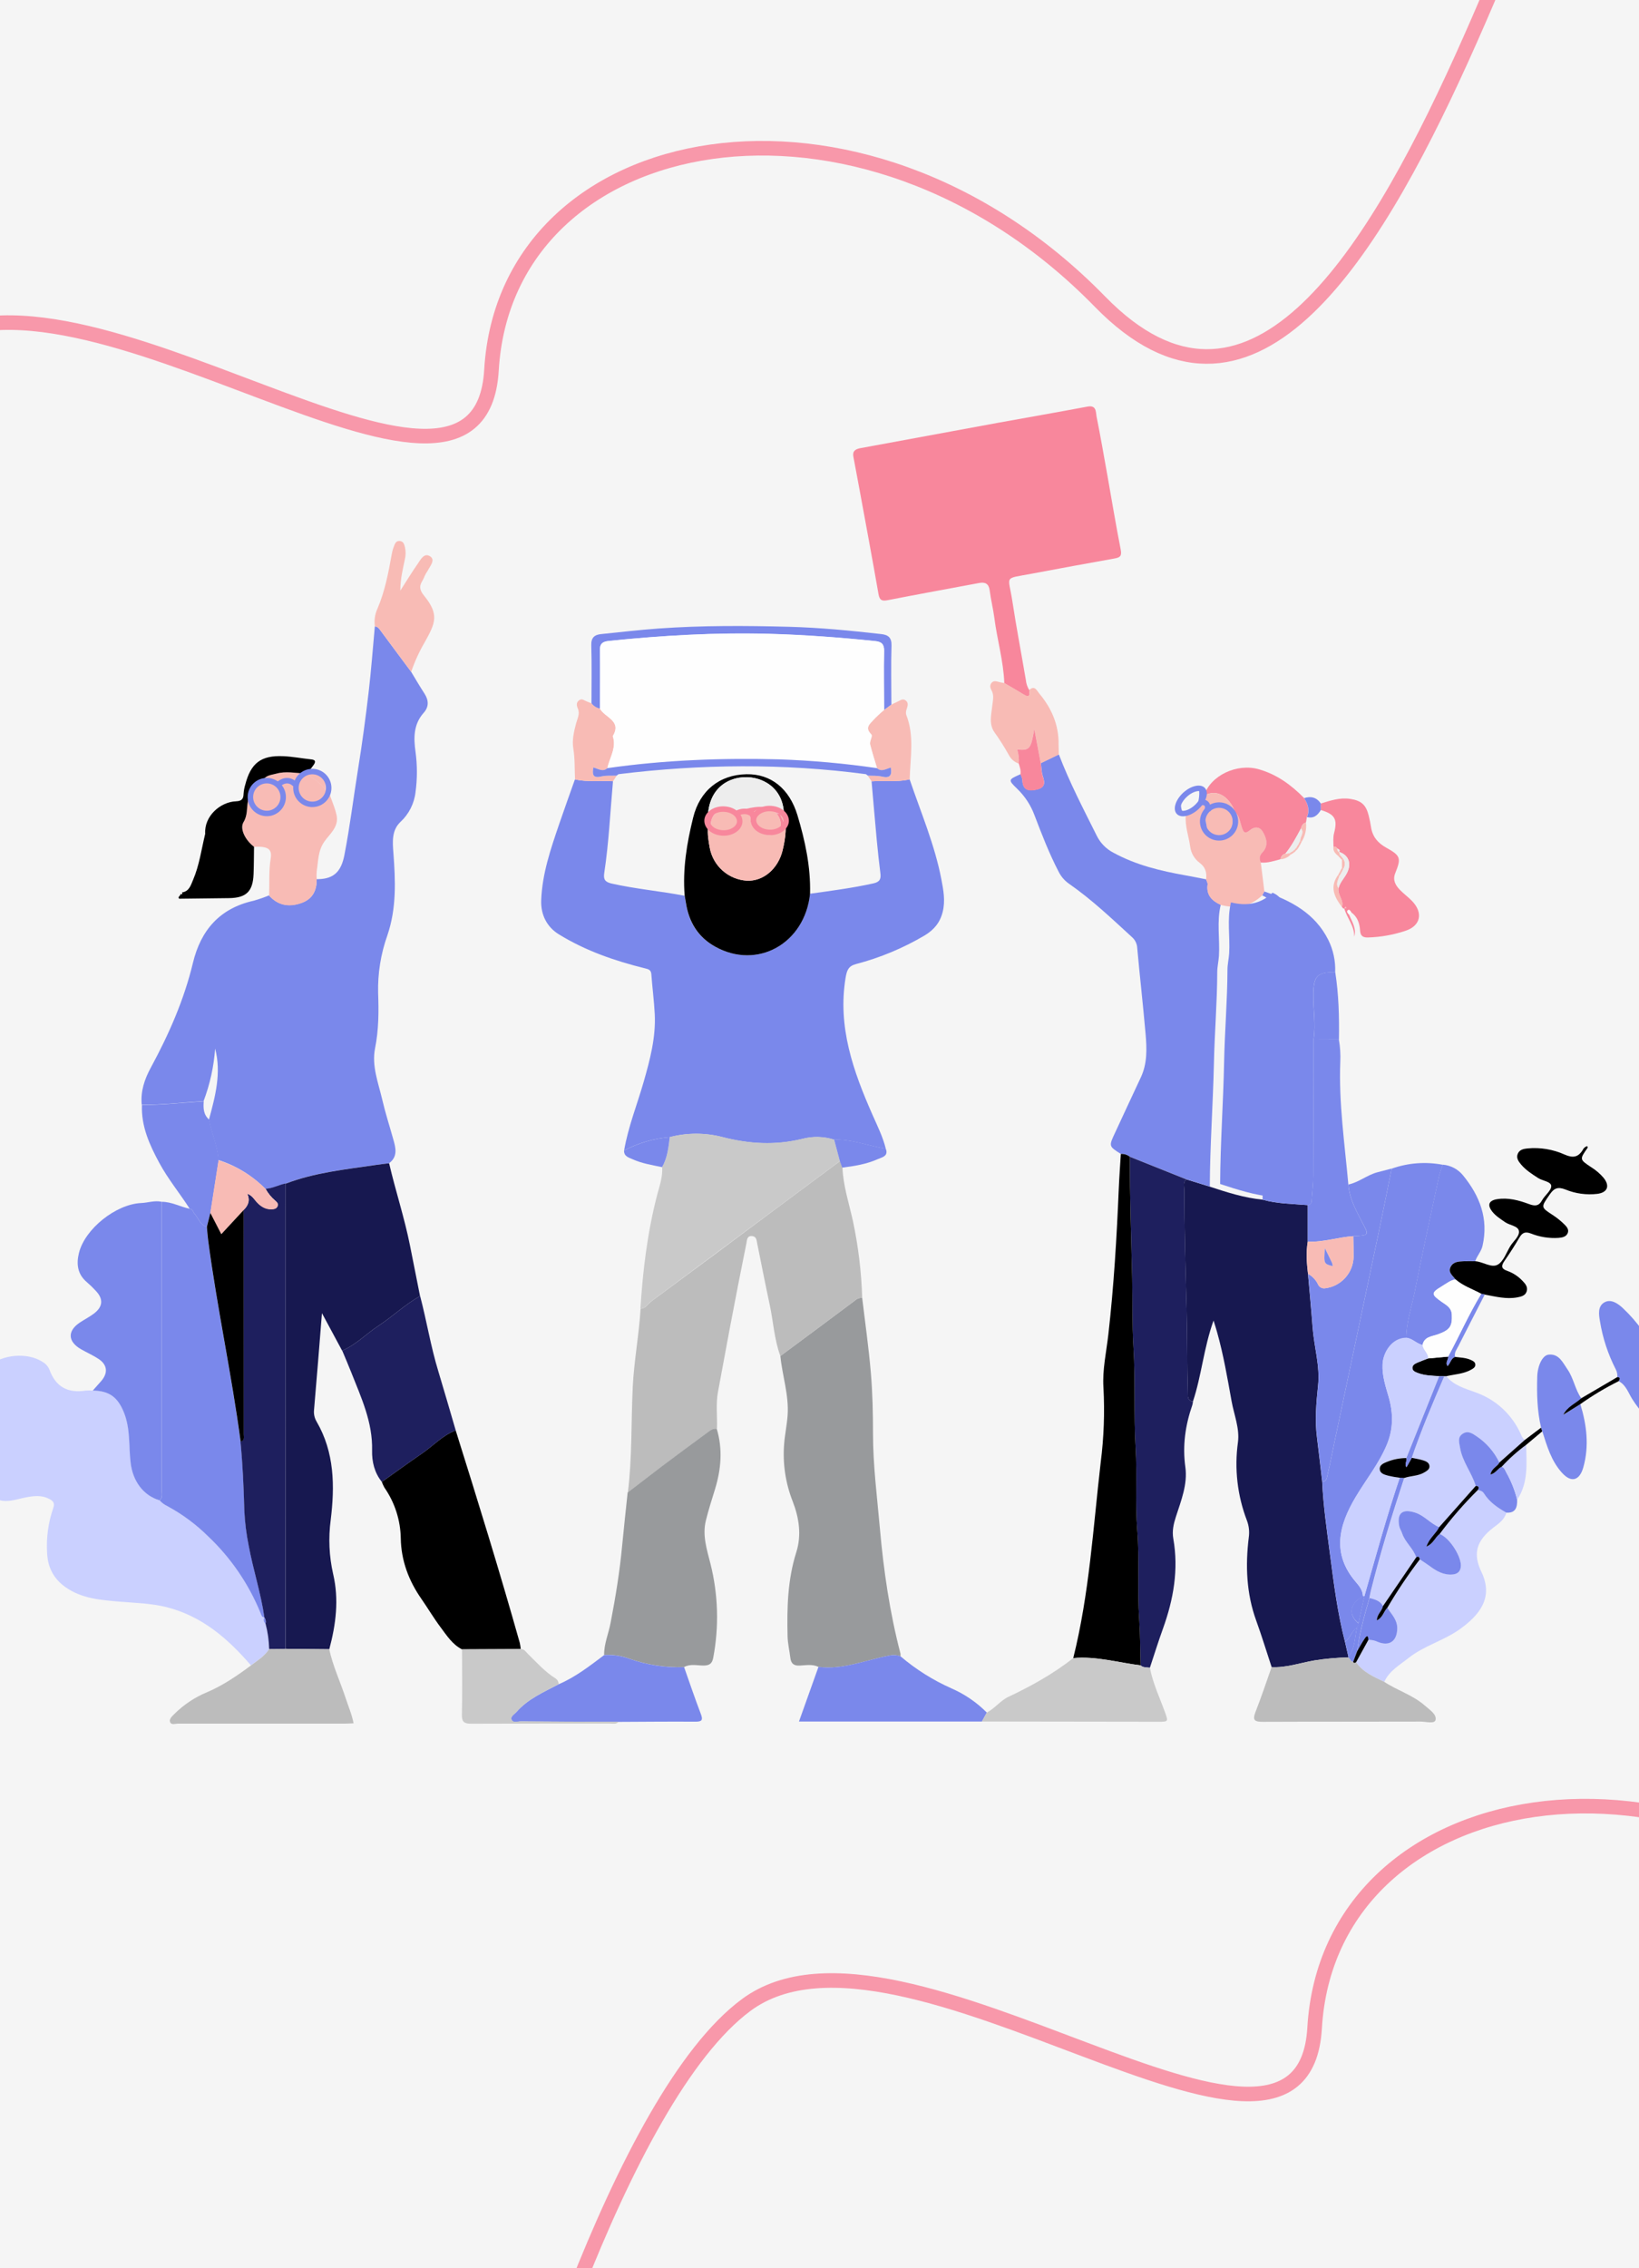 <?xml version="1.0" encoding="UTF-8"?> <svg xmlns="http://www.w3.org/2000/svg" width="900" height="1245" viewBox="0 0 900 1245" fill="none"><rect x="0" y="0" width="900" height="1245" fill="#808080" stroke="none"/> <g clip-path="url(#clip0_129_2)"> <rect width="900" height="1245" fill="#F5F5F5"></rect> <g clip-path="url(#clip1_129_2)"> <path d="M342.71 631.48C344.94 618.48 349.88 606.3 353.48 593.71C356.96 581.55 360.19 569.33 359.53 556.54C359.15 549.25 358.19 542 357.66 534.72C357.47 532.24 355.939 531.95 354.049 531.48C337.529 527.39 321.59 521.88 306.96 512.9C300.37 508.9 296.9 502.17 297.18 494.23C297.71 479.53 302.429 465.89 307.089 452.23C309.869 444.06 312.83 435.95 315.7 427.81C322.61 429.37 329.64 428.42 336.6 428.81C335.1 445.62 334.329 462.5 331.799 479.21C331.279 482.65 332.199 484.12 335.799 484.96C349.059 487.96 362.61 489.11 375.93 491.68C376.16 492.97 376.41 494.26 376.6 495.56C378.17 506.07 383.2 514.36 392.6 519.56C415.8 532.5 441.87 517.97 444.76 490.56C456.42 488.95 468.079 487.43 479.589 484.88C483.099 484.1 483.83 482.49 483.44 479.37C482.68 473.29 482.01 467.18 481.44 461.08C480.44 450.34 479.539 439.6 478.589 428.86C485.589 428.28 492.59 429.44 499.49 427.76C505.67 445.97 513.31 463.76 516.94 482.76C518.05 488.58 519.16 494.45 517.65 500.51C516.189 506.4 512.87 510.39 507.65 513.51C495.902 520.437 483.252 525.704 470.06 529.16C465.88 530.26 465.059 532.56 464.359 536.48C459.829 563.59 468.53 587.96 479.16 612.05C481.83 618.1 484.829 624.05 486.4 630.55C485.28 630.34 484.159 630.15 483.049 629.92C474.749 628.17 466.649 625.3 458.049 625.58C452.338 623.769 446.229 623.626 440.44 625.17C425.71 628.79 411.29 627.94 396.78 624.17C387.287 621.705 377.322 621.705 367.83 624.17C359.047 624.876 350.5 627.363 342.71 631.48Z" fill="#7A88EB"></path> <path d="M173.89 482.56H174.89C183.54 482.34 187.4 478.14 189.11 469.35C192.18 453.56 194.11 437.63 196.67 421.78C198.92 407.89 200.77 393.93 202.42 379.95C203.83 367.95 204.71 355.87 205.83 343.82C207.34 343.9 208.09 344.96 208.91 346.06C214.5 353.65 220.15 361.19 225.77 368.76C228.19 372.76 230.52 376.76 233.05 380.65C235.43 384.32 235.62 387.92 232.69 391.2C226.99 397.59 227.08 405.03 228.19 412.81C229.165 420.064 229.165 427.416 228.19 434.67C227.496 440.998 224.538 446.862 219.86 451.18C215.06 455.77 215.55 461.99 216.01 468.04C217.16 483.3 217.81 498.47 212.72 513.37C209.087 523.557 207.365 534.328 207.64 545.14C208.01 555.26 207.97 565.32 205.95 575.4C204.01 585.13 207.77 594.4 209.95 603.78C211.64 611.06 213.95 618.15 215.95 625.33C217.23 629.81 218.64 634.85 213.64 638.47C211.01 638.81 208.38 639.12 205.76 639.47C189.22 641.9 172.54 643.63 156.76 649.68C153.04 650.4 149.66 652.41 145.76 652.58C138.561 645.29 129.706 639.848 119.95 636.72C119.39 629.05 116.13 622.01 114.74 614.53C118.21 601.76 121.65 588.98 118.13 575.53C117.432 585.414 115.293 595.144 111.78 604.41C100.47 605.16 89.2 606.47 77.84 606.41C77.09 599.01 79.4 592.27 82.84 585.97C92.74 567.69 101.07 548.81 105.94 528.52C110.27 510.52 120.71 498.52 139.28 494.4C142.147 493.594 144.962 492.616 147.71 491.47C152.6 497.01 158.66 497.98 165.33 495.65C171.56 493.61 174 488.85 173.89 482.56Z" fill="#7A88EB"></path> <path d="M698.28 915.07C695.47 906.57 692.869 897.99 689.819 889.58C684.399 874.67 683.82 859.37 685.72 843.86C686.17 840.751 685.826 837.58 684.72 834.64C679.455 820.94 677.755 806.127 679.78 791.59C680.78 784.08 677.64 776.59 676.28 769.08C673.98 756.34 671.82 743.57 668.28 731.08C667.8 729.37 667.279 727.67 666.379 724.82C660.939 740.02 659.789 755.11 655.059 769.26C651.949 768.85 652.32 766.49 652.26 764.33C651.79 749.09 651.999 733.84 651.579 718.59C650.979 696.72 650.359 674.83 650.299 652.93C650.299 651.04 649.539 648.93 651.409 647.33L664.269 651.33C673.739 654.45 683.22 657.5 693.22 658.47C701.35 660.78 709.759 660.78 718.089 661.47C718.089 668.136 718.089 674.827 718.089 681.54C717.089 687.44 717.539 693.32 718.229 699.2C719.079 708.95 720.029 718.69 720.749 728.45C721.549 739.2 724.939 749.91 723.749 760.57C722.749 770.18 721.929 779.57 723.179 789.17C724.179 797.17 725.089 805.23 726.039 813.26C726.619 826.5 728.56 839.61 730.26 852.73C732.38 868.96 734.41 885.22 738.53 901.12L740.419 909.4V909.73C734.155 909.853 727.907 910.411 721.72 911.4C713.94 912.73 706.35 915.48 698.28 915.07Z" fill="#171850"></path> <path d="M551.48 374.96C551.02 362.85 547.56 351.19 546.02 339.23C545.36 334.16 544.11 329.17 543.45 324.1C542.97 320.32 540.96 319.38 537.61 320.01C520.89 323.13 504.16 326.18 487.46 329.43C484.34 330.03 483 329.54 482.4 326.11C479.09 307.11 475.53 288.11 472.05 269.11C470.91 262.94 469.74 256.78 468.59 250.61C468.03 247.61 469.73 246.49 472.41 246C497.424 241.407 522.424 236.8 547.41 232.18C563.98 229.18 580.58 226.29 597.13 223.18C602.13 222.24 601.67 226.08 602.13 228.6C604.27 239.28 606.13 250.02 608.05 260.74C610.49 274.4 612.72 288.09 615.4 301.69C616.06 305.05 615.15 305.98 612.16 306.52C596.88 309.247 581.61 312.05 566.35 314.93C550.83 317.86 553.72 315.57 555.87 329.79C558.07 344.31 560.87 358.79 563.31 373.23C563.495 375.202 564.131 377.104 565.17 378.79C565.47 381.28 565.56 383.37 562.08 381.23C558.6 379.09 555.04 377.03 551.48 374.96Z" fill="#F8879C"></path> <path d="M137.79 914.09C125.13 899.4 110.88 887.04 91.44 882.14C83.04 880.03 74.44 879.86 65.89 879.14C55.48 878.26 45.03 877.53 36.05 871.24C29.48 866.63 26.2 860.34 25.86 852.32C25.362 844.023 26.5 835.708 29.21 827.85C30.21 825.14 29.32 823.93 27.05 822.74C22.93 820.59 18.78 821.05 14.46 821.85C9.46 822.76 4.72 824.85 -0.54 823.34C-7.7 821.34 -9.87 817.34 -7.02 810.27C-5.96 807.65 -4.82 805.08 -5.02 802.14C-5.33 797.4 -8.55 795.34 -12.86 797.14C-14.321 797.919 -15.851 798.562 -17.43 799.06C-22.64 800.21 -25.43 798.25 -24.92 792.98C-23.47 776.6 -19.02 761.41 -6.18 749.93C1.15 743.37 15.01 742.18 23.23 747.44C24.997 748.417 26.385 749.959 27.17 751.82C30.57 761.25 37.26 764.82 47.01 763.28C48.342 763.174 49.679 763.174 51.01 763.28C60.16 763.4 64.83 766.99 68.2 775.46C71.72 784.34 70.73 793.72 71.8 802.85C72.97 812.85 78.62 820.8 87.64 823.51C88.87 824.871 90.359 825.973 92.02 826.75C100.212 831.185 107.731 836.765 114.35 843.32C126.82 855.126 136.619 869.464 143.09 885.37C143.5 886.37 143.7 887.72 145.24 887.79V887.91C144.922 888.429 144.809 889.048 144.924 889.645C145.038 890.243 145.372 890.776 145.86 891.14C147.081 895.711 147.753 900.411 147.86 905.14C145.31 909.02 141.38 911.35 137.79 914.09Z" fill="#CAD0FF"></path> <path d="M156.79 649.72C172.57 643.67 189.25 641.94 205.79 639.51C208.41 639.12 211.04 638.81 213.67 638.51C217.18 653.65 222.11 668.43 225.14 683.7C226.967 692.94 228.803 702.177 230.65 711.41C222.4 716.01 215.58 722.62 207.74 727.77C201.03 732.18 195.42 738.2 187.86 741.35L176.79 720.78C175.35 738.78 173.97 756.39 172.43 774.01C172.226 776.177 172.709 778.353 173.81 780.23C183.73 797.23 183.87 815.76 181.59 834.34C180.273 844.211 180.727 854.238 182.93 863.95C186.22 877.95 184.45 891.63 180.82 905.25L156.82 905.02C156.8 819.92 156.79 734.82 156.79 649.72Z" fill="#171850"></path> <path d="M664.319 651.3L651.459 647.3L620.459 634.92C619.054 633.78 617.263 633.228 615.459 633.38C608.789 629.14 608.819 629.16 612.339 621.66C617.059 611.59 621.669 601.47 626.419 591.42C630.059 583.71 629.759 575.56 629.049 567.42C627.689 551.74 625.889 536.1 624.479 520.42C624.434 519.28 624.159 518.161 623.671 517.13C623.183 516.099 622.492 515.178 621.64 514.42C610.49 504.22 599.55 493.78 587.1 485.14C584.641 483.445 582.652 481.153 581.319 478.48C576.109 468.48 572.04 457.91 568.02 447.38C565.989 441.929 562.759 437.004 558.569 432.97C553.479 428.04 553.57 427.97 560.35 424.97C560.82 425.823 561.158 426.744 561.35 427.7C561.54 432.34 563.179 434.45 568.399 433.52C573.399 432.64 574.15 430.47 572.66 426.14C571.88 423.85 571.89 421.29 571.54 418.85L581.43 414.08C587.28 429.46 594.91 444.01 602.24 458.71C604.213 462.728 607.429 466.003 611.41 468.05C623.83 474.84 637.33 478.05 651.1 480.5C654.85 481.16 658.579 481.94 662.319 482.66C662.609 483.58 663.249 484.55 663.129 485.41C662.289 491.28 665.539 494.41 670.339 496.61C668.059 505.9 669.899 515.34 669.339 524.69C669.149 527.64 668.42 530.58 668.41 533.53C668.36 550.43 666.909 567.28 666.569 584.14C666.049 606.62 664.419 628.94 664.319 651.3Z" fill="#7A88EB"></path> <path d="M449.43 914.95C446.13 913.32 442.57 914.05 439.19 914.22C435.81 914.39 434.34 913.05 433.98 909.92C433.52 905.99 432.56 902.15 432.47 898.13C432.1 882.51 432.47 867.05 437.29 851.89C440.22 842.58 438.77 833.08 435.29 824.13C431.321 814.068 429.713 803.23 430.59 792.45C431.01 787.19 432.14 781.98 432.5 776.72C433.25 765.72 429.59 755.16 428.5 744.32C442.16 734.18 455.83 724.07 469.44 713.87C469.974 713.368 470.603 712.977 471.29 712.721C471.976 712.465 472.708 712.349 473.44 712.38C475.07 726.13 477.05 739.86 478.21 753.65C479.14 764.7 479.38 775.82 479.38 786.91C479.38 804.32 481.63 821.53 483.15 838.81C485.2 862.03 488.56 885.03 494.45 907.61C494.52 908.104 494.52 908.606 494.45 909.1C492.434 908.383 490.252 908.264 488.17 908.76C475.31 911.17 462.94 916.63 449.43 914.95Z" fill="#989A9C"></path> <path d="M473.45 712.38C472.717 712.349 471.986 712.465 471.299 712.721C470.612 712.977 469.984 713.368 469.45 713.87C455.84 724.07 442.17 734.18 428.51 744.32C425.12 735.14 424.64 725.32 422.6 715.89C420.22 704.77 418.03 693.61 415.78 682.46C415.42 680.67 415.409 678.65 412.899 678.46C410.169 678.28 410.159 680.75 409.899 682.26C406.726 697.94 403.656 713.637 400.689 729.35C398.499 740.85 396.48 752.35 394.28 763.87C392.98 770.64 393.959 777.44 393.689 784.21C391.459 783.84 389.909 785.3 388.359 786.43C380.119 792.43 371.923 798.503 363.77 804.65C357.38 809.45 351.08 814.36 344.77 819.22C347.17 799.96 346.519 780.55 347.459 761.22C348.159 746.81 350.9 732.68 351.75 718.34C354.59 718.22 355.83 715.64 357.75 714.21C380.65 697.33 403.49 680.363 426.27 663.31C437.93 654.643 449.596 645.977 461.27 637.31L462.609 640.9C463.019 650.84 466.14 660.25 468.29 669.9C471.288 683.875 473.015 698.093 473.45 712.38Z" fill="#BCBCBC"></path> <path d="M620.439 634.96L651.439 647.34C649.569 648.9 650.319 651.05 650.329 652.94C650.389 674.84 651.009 696.73 651.609 718.6C652.029 733.85 651.819 749.1 652.289 764.34C652.349 766.5 651.979 768.86 655.089 769.27C655.016 769.921 654.896 770.566 654.729 771.2C650.879 782.28 649.259 793.47 650.899 805.32C652.189 814.7 648.58 823.64 645.72 832.47C644.43 836.47 643.53 840.32 644.28 844.58C647.28 861.58 644.379 877.89 638.609 893.91C636.039 901.02 633.8 908.24 631.41 915.41C629.68 915.12 627.779 915.47 626.319 914.11C626.049 905.67 626.11 897.24 625.53 888.78C624.42 872.57 625.76 856.29 624.47 840.01C623.28 825.01 624.469 809.86 623.559 794.73C622.469 776.37 623.559 757.9 622.379 739.48C621.589 726.74 621.929 713.95 621.649 701.19C621.189 679.17 620.349 657.05 620.439 634.96Z" fill="#1E1F5E"></path> <path d="M145.209 887.79C143.669 887.72 143.47 886.37 143.06 885.37C136.589 869.464 126.79 855.126 114.319 843.32C107.7 836.765 100.182 831.185 91.99 826.75C90.326 825.972 88.836 824.867 87.609 823.5C89.359 822.13 88.839 820.17 88.839 818.4C88.839 765.493 88.839 712.577 88.839 659.65C94.289 659.65 99.019 662.42 104.189 663.49C105.869 663.58 105.94 665.21 106.76 666.13C108.96 668.61 109.839 672.35 113.549 673.43C113.779 675.91 113.94 678.43 114.27 680.85C119.15 717.85 127.159 754.3 132.089 791.27C133.319 803.85 133.879 816.47 134.209 829.11C134.512 835.589 135.314 842.035 136.609 848.39C139.029 861.63 143.309 874.45 145.209 887.79Z" fill="#7A88EB"></path> <path d="M344.65 819.24C351 814.38 357.3 809.47 363.65 804.67C371.803 798.543 380 792.47 388.24 786.45C389.79 785.32 391.34 783.86 393.57 784.23C396.93 795.39 395.99 806.42 392.63 817.39C390.88 823.08 389.05 828.75 387.63 834.51C385.56 842.69 388.15 850.51 390.12 858.3C394.379 875.18 394.901 892.787 391.65 909.89C391.05 913.16 389.55 914.19 386.29 914.2C382.74 914.2 379.02 913.14 375.6 915.05C365.331 915.398 355.087 913.817 345.4 910.39C341.028 908.795 336.375 908.114 331.73 908.39C331.66 902.33 334.13 896.77 335.25 890.94C337.97 876.81 340.32 862.64 341.64 848.3C342.55 838.63 343.65 828.94 344.65 819.24Z" fill="#989A9C"></path> <path d="M738.58 901.17C734.46 885.27 732.43 869.01 730.31 852.78C728.61 839.66 726.67 826.55 726.09 813.31C728.66 813.13 728.64 810.82 729.02 809.25C730.54 802.83 731.78 796.33 733.14 789.86C741.327 751.073 749.51 712.276 757.69 673.47C759.93 662.81 762.02 652.12 764.18 641.47C773.183 638.267 782.878 637.532 792.26 639.34C791.479 641.33 790.811 643.363 790.26 645.43C785.68 666.83 780.99 688.21 776.73 709.67C775.1 717.88 772.21 725.89 772.22 734.4C764.22 734.53 759.54 742.52 759.22 748.85C758.9 755.18 760.88 760.94 762.57 766.85C765.13 775.72 765.2 784.36 761.57 793.05C757.25 803.4 750.23 812.05 744.57 821.58C735.18 837.27 731.07 852.99 744.82 868.71C746.56 870.71 748.36 873.16 748.44 876.19C741.15 880.26 740.19 886.25 746.03 891.19C745.78 891.89 745.52 892.6 745.27 893.31C742.17 895.11 741.58 899.17 738.58 901.17Z" fill="#7A88EB"></path> <path d="M461.169 637.31C449.509 645.977 437.843 654.644 426.169 663.31C403.349 680.297 380.509 697.263 357.649 714.21C355.709 715.64 354.469 718.21 351.649 718.34C353.009 697.2 355.519 676.24 360.919 655.67C362.209 650.76 363.989 645.84 363.609 640.58C366.549 635.48 367.129 629.78 367.839 624.11C377.332 621.645 387.297 621.645 396.79 624.11C411.3 627.85 425.72 628.7 440.45 625.11C446.239 623.566 452.348 623.709 458.06 625.52C459.1 629.447 460.136 633.377 461.169 637.31Z" fill="#C9C9C9"></path> <path d="M88.79 659.65C88.79 712.57 88.79 765.487 88.79 818.4C88.79 820.17 89.31 822.13 87.56 823.5C78.56 820.8 72.89 812.85 71.72 802.85C70.65 793.72 71.64 784.34 68.12 775.46C64.75 766.99 60.12 763.4 50.93 763.28C52.46 761.55 54.01 759.84 55.53 758.1C59.44 753.62 59 749.1 54.07 745.87C51.02 743.87 47.65 742.39 44.48 740.57C37.21 736.41 36.93 730.57 43.79 725.96C46.42 724.21 49.28 722.79 51.79 720.85C56.55 717.11 56.79 712.95 52.63 708.55C51.061 706.836 49.391 705.216 47.63 703.7C42.49 699.36 41.89 693.7 43.34 687.79C46.59 674.49 63.7 660.94 77.53 660.33C81.3 660.17 85 658.78 88.79 659.65Z" fill="#7A88EB"></path> <path d="M620.44 634.96C620.35 657.05 621.19 679.12 621.67 701.19C621.95 713.95 621.61 726.74 622.4 739.48C623.54 757.9 622.49 776.37 623.58 794.73C624.49 809.86 623.3 824.98 624.49 840.01C625.78 856.29 624.44 872.57 625.55 888.78C626.13 897.24 626.07 905.67 626.34 914.11C614.02 912.58 601.93 908.95 589.34 910.11C598.16 874.84 600.25 838.64 604.41 802.73C606.164 789.068 606.669 775.274 605.92 761.52C605.29 751.89 607.53 742.05 608.63 732.32C611.63 705.89 613.2 679.37 614.32 652.81C614.59 646.34 615.07 639.88 615.46 633.41C617.258 633.266 619.042 633.821 620.44 634.96Z" fill="black"></path> <path d="M253.68 905.31C248.44 902.63 245.36 897.78 242.02 893.31C238.25 888.31 235.02 882.83 231.45 877.69C224.45 867.69 220.27 856.6 220.08 844.37C219.907 834.397 216.775 824.699 211.08 816.51C210.522 815.512 210.05 814.469 209.67 813.39C217 808.19 224.26 802.89 231.67 797.83C237.87 793.61 242.99 787.83 250.22 785.11C262.39 823.85 274.4 862.64 285.41 901.72C285.661 902.854 285.841 904.003 285.95 905.16L253.68 905.31Z" fill="black"></path> <path d="M718.14 661.48C709.81 660.75 701.4 660.75 693.27 658.48C693.64 649.56 693.59 640.64 694.01 631.7C694.87 613.38 695.26 595.02 696.18 576.7C696.95 561.49 696.39 546.2 697.48 531.03C698.12 522.03 697.29 513.03 698.48 504.28C699.31 498.28 699.09 494.01 693.09 491.47L694.24 489.32C708.83 494.32 722.03 501.22 729.36 515.85C732.105 521.366 733.415 527.484 733.17 533.64C723.27 533.64 721.37 535.64 721.17 545.5C720.99 553.89 722.65 562.27 721.27 570.65C721.27 595.57 721.27 620.5 721.15 645.42C721.15 650.04 720.52 654.65 720.23 659.26C720.239 659.543 720.192 659.825 720.092 660.09C719.992 660.355 719.841 660.598 719.646 660.805C719.452 661.011 719.219 661.177 718.961 661.292C718.702 661.408 718.423 661.472 718.14 661.48Z" fill="#7A88EB"></path> <path d="M250.24 785.11C243.01 787.82 237.89 793.61 231.69 797.83C224.26 802.89 217 808.19 209.69 813.39C205.59 808.39 204.17 802.19 204.32 796.14C204.7 780.6 198.32 767.09 192.85 753.22C191.28 749.22 189.56 745.28 187.91 741.31C195.47 738.16 201.08 732.14 207.79 727.73C215.63 722.58 222.45 715.97 230.7 711.37C234.3 725.09 236.54 739.13 240.7 752.72C243.96 763.49 247.06 774.31 250.24 785.11Z" fill="#1E1F5E"></path> <path d="M794.18 755.38C798.37 760.55 804.609 762.16 810.399 764.31C815.858 766.244 820.866 769.272 825.114 773.208C829.363 777.143 832.764 781.904 835.109 787.2C835.659 788.38 836.109 789.7 837.359 790.37L823.359 802.8C820.575 796.973 816.275 792.003 810.91 788.41C808.5 786.79 806.01 785.16 803.2 787.01C800.39 788.86 801.32 791.78 801.78 794.63C803.04 802.33 808.219 808.34 810.399 815.63C803.733 823.177 797.039 830.72 790.319 838.26C785.439 836.26 782.11 831.8 776.91 830.2C770.09 828.08 767.019 830.54 768.339 837.61C768.609 839.03 769.519 840.32 769.979 841.72C771.619 846.66 776.12 849.91 777.7 854.88L759.45 881.63C757.93 878.63 754.96 877.92 752.06 877.15C752.31 875.85 752.519 874.54 752.839 873.26C758.059 852.31 764.419 831.7 771.169 811.26C774.749 810.07 778.719 810.32 782.089 808.26C783.519 807.41 785.2 806.55 784.97 804.65C784.74 802.75 782.969 802.05 781.419 801.58C779.419 800.96 777.32 800.65 775.26 800.21C780.46 784.99 786.73 770.21 793.1 755.45L794.18 755.38Z" fill="#CAD0FF"></path> <path d="M827.16 830.28C826.16 834.1 822.95 836.28 820.16 838.4C810.16 846.02 808.9 853.3 813.52 862.93C820.28 877.04 812.26 886.64 801.52 894.31C792.76 900.56 781.91 903.31 773.43 910.07C768.57 913.94 762.88 917.07 760.12 923.16C754.41 920.36 748.46 917.93 744.66 912.39L751.41 900.13C753.216 900.065 755.009 900.45 756.63 901.25C763.05 903.79 767.17 900.73 767.25 893.8C767.3 889.03 764.11 886.05 761.81 882.53C767.22 873.306 773.191 864.422 779.69 855.93C781.48 857.13 783.3 858.28 785.04 859.55C788.84 862.35 792.78 864.68 797.8 864.18C800.31 863.92 801.75 862.7 802.13 860.18C802.94 854.87 795.94 843.87 790.52 841.97C796.911 833.416 803.93 825.35 811.52 817.84C812.81 818.12 814.09 818.43 814.85 819.65C817.84 824.48 822.33 827.57 827.16 830.28Z" fill="#CAD0FF"></path> <path d="M156.79 905.02L180.79 905.25C182.79 914.52 186.85 923.08 189.79 932.04C191.25 936.57 193.209 940.94 194.149 945.89C192.559 945.96 191.249 946.07 189.939 946.07C159.213 946.07 128.48 946.07 97.74 946.07C96.23 946.07 93.959 947.07 93.339 945.07C92.859 943.52 94.459 942.07 95.629 940.9C100.805 935.723 106.953 931.621 113.72 928.83C122.49 925.09 130.22 919.77 137.81 914.15C141.38 911.41 145.31 909.08 147.81 905.15L156.79 905.02Z" fill="#BCBCBC"></path> <path d="M764.18 641.4C762.02 652.08 759.93 662.77 757.69 673.4C749.53 712.207 741.347 751.003 733.14 789.79C731.78 796.26 730.54 802.79 729.02 809.18C728.64 810.75 728.66 813.06 726.09 813.24C725.14 805.24 724.27 797.17 723.23 789.15C721.98 779.57 722.77 770.15 723.8 760.55C724.95 749.89 721.56 739.18 720.8 728.43C720.08 718.67 719.13 708.93 718.28 699.18C720.61 700.469 722.493 702.436 723.68 704.82C723.982 705.603 724.544 706.259 725.273 706.676C726.002 707.093 726.852 707.246 727.68 707.11C731.897 706.587 735.787 704.572 738.648 701.431C741.51 698.289 743.153 694.227 743.28 689.98C743.28 686.17 743.18 682.35 743.12 678.53C744.12 678.47 745.12 678.42 746.12 678.34C751.12 677.98 751.42 677.4 749.12 673C745.38 665.72 741.04 658.65 740.43 650.17C746.11 648.97 750.63 645.02 756.18 643.5C758.79 642.8 761.5 642.11 764.18 641.4Z" fill="#7A88EB"></path> <path d="M331.79 908.43C336.436 908.154 341.088 908.835 345.46 910.43C355.147 913.857 365.391 915.438 375.66 915.09C378.66 923.65 381.6 932.26 384.83 940.75C386.11 944.12 385.5 945.03 381.83 945.01C367.76 944.91 353.69 945.06 339.62 945.12C321.72 945.05 303.82 945.01 285.92 944.87C284.22 944.87 281.74 945.92 280.92 943.99C280.1 942.06 282.45 940.99 283.62 939.64C289.92 932.47 298.53 928.81 306.7 924.49C316 920.57 323.79 914.42 331.79 908.43Z" fill="#7A88EB"></path> <path d="M449.43 914.95C462.94 916.63 475.309 911.14 488.169 908.76C490.252 908.264 492.433 908.383 494.45 909.1C502.87 916.278 512.279 922.205 522.39 926.7C529.671 929.862 536.285 934.379 541.879 940.01L539.18 944.92H438.729L449.43 914.95Z" fill="#7A88EB"></path> <path d="M539.18 944.92L541.879 940.01C546.279 937.73 549.25 933.5 553.78 931.36C566.32 925.44 578.39 918.73 589.33 910.12C601.93 908.95 614.02 912.58 626.33 914.12C627.79 915.48 629.689 915.12 631.419 915.42C633.049 923.92 636.779 931.72 639.689 939.79C641.539 944.92 641.599 945.06 636.299 945.05C603.959 945.016 571.586 944.973 539.18 944.92Z" fill="#C9C9C9"></path> <path d="M744.66 912.39C748.46 917.93 754.41 920.39 760.12 923.16C767.3 927.9 775.8 930.37 782.39 936.16C785 938.46 788.98 940.94 788.29 944.04C787.76 946.39 782.959 944.95 780.109 944.96C751.189 945.06 722.27 944.96 693.35 945.09C689.06 945.09 687.64 944.31 689.35 939.85C692.54 931.67 695.35 923.33 698.25 915.07C706.32 915.48 713.91 912.73 721.7 911.41C727.887 910.421 734.135 909.862 740.399 909.74C741.299 910.53 741.57 911.98 743.01 912.2C743.48 913.08 744.07 912.73 744.66 912.39Z" fill="#BCBCBC"></path> <path d="M173.89 482.56C174 488.85 171.56 493.56 165.4 495.75C158.73 498.08 152.67 497.11 147.78 491.57C148.04 484.83 147.54 478.09 148.63 471.34C149.51 465.94 147.16 464.47 139.49 464.79C134.83 461.31 131.49 454.98 133.71 451.26C135.93 447.54 135.43 443.82 136.08 440.1C137.73 440.88 137.55 443.58 139.85 443.66C139.75 445.09 140.47 445.66 141.85 445.66C141.85 446.35 142.26 446.58 142.85 446.66C146.61 448.22 150.19 448.89 152.77 444.66C154.06 444.66 154.59 443.81 154.77 442.66C155.761 441.385 156.299 439.815 156.299 438.2C156.299 436.584 155.761 435.015 154.77 433.74L153.77 432.74L154.77 429.68C160 428.38 161.46 431.77 162.77 435.82V428.68C163.47 428.68 163.7 428.27 163.77 427.68L164.77 426.68C164.921 426.64 165.066 426.58 165.2 426.5C165.26 426.45 165.2 426.29 165.25 426.18L164.84 426.75C164.575 426.75 164.32 426.855 164.133 427.043C163.945 427.23 163.84 427.485 163.84 427.75C163.19 427.75 162.92 428.17 162.84 428.75C160.22 429.45 157.28 427.54 154.84 429.75H149.79C148.64 427.75 146.37 428.52 144.79 427.68C146.58 425.39 149.31 425.31 151.79 424.61C157.05 423.13 162.28 424.34 167.53 424.51L168.88 424.81C172.14 427.76 176.43 429.59 178.76 433.81V429.46L179.34 428.71C179.91 435.32 183.44 441.06 184.82 447.44C186.2 453.82 181.08 457.73 178.22 461.78C174.47 467.08 174.85 472.57 173.92 478.1C173.781 479.583 173.771 481.075 173.89 482.56ZM163.79 438.75C163.61 438.57 163.91 437.68 163.17 438.32L163.86 438.68C163.86 438.945 163.965 439.2 164.153 439.387C164.34 439.575 164.595 439.68 164.86 439.68C164.86 440.33 165.25 440.62 165.86 440.68C165.96 441.01 165.86 441.68 166.52 441.08L165.79 440.75L164.79 439.75L163.79 438.75ZM177.79 439.68L178.53 438.68L178 438.47C177.95 438.89 177.9 439.31 177.84 439.73L177.26 440.07C177.36 440.07 177.5 440.07 177.55 440.07C177.648 439.952 177.729 439.82 177.79 439.68ZM168.2 441.95C170.08 443.37 171.53 443.35 173.54 441.95H168.2ZM175.56 441.26L175.25 441.09V441.35L175.56 441.26Z" fill="#F8BBB5"></path> <path d="M725.28 441.04C730.52 439.43 735.729 437.66 741.359 438.5C747.479 439.4 750.1 441.729 751.58 447.699C752.1 449.789 752.529 451.91 752.859 454.03C753.649 459.21 756.539 462.679 761.069 465.199C769.119 469.689 769.52 470.92 766.14 479.3C764.64 483.01 766.22 485.8 768.58 488.3C770.74 490.58 773.37 492.42 775.53 494.71C781.64 501.21 779.969 508.259 771.709 510.929C765.083 513.134 758.17 514.36 751.189 514.57C748.359 514.64 747.03 513.719 746.83 510.679C746.57 506.809 745.4 503.16 741.95 500.76C741.59 500 740.949 499.06 740.189 499.63C739.129 500.48 740.29 501.29 740.81 502.03C742.36 505.91 744.979 509.52 743.629 514.17C743.809 508.25 739.63 503.93 738.16 498.63L739.299 498.32L738.859 497.679C738.649 498.029 738.44 498.369 738.24 498.679C737.43 498.869 737.24 498.18 736.85 497.73C738.06 493.98 734.24 491.13 735.01 487.46C735.77 484.35 738.08 482.1 739.52 479.37C742.34 474.04 740.61 469.28 735.27 467.57L735.319 467.65C736.159 466.33 734.919 466.17 734.229 465.71C733.959 464.65 732.919 464.99 732.229 464.63C732.229 462.17 731.919 459.74 732.569 457.26C734.569 449.57 732.98 446.93 725.22 444.58L725.28 441.04Z" fill="#F8879C"></path> <path d="M772.189 734.33C772.189 725.82 775.07 717.81 776.7 709.6C780.96 688.14 785.649 666.76 790.229 645.36C790.78 643.294 791.448 641.261 792.229 639.27C794.389 639.447 796.49 640.06 798.406 641.07C800.322 642.081 802.014 643.468 803.379 645.15C812.599 656.45 817.47 668.97 814.08 683.83C813.36 686.99 811.08 689.26 810.08 692.25C807.96 692.25 805.829 692.2 803.709 692.25C800.899 692.38 797.879 692.55 796.439 695.4C794.999 698.25 797.68 700.12 799.12 702.18C796.28 702.8 794.039 704.59 791.629 706.05C785.739 709.62 785.749 710.46 791.689 714.59C794.219 716.35 797.009 717.75 797.189 721.59C797.479 727.98 796.19 729.98 789.49 732.39C786.21 733.57 782.019 733.62 781.109 738.25C777.899 737.62 775.629 734.66 772.189 734.33Z" fill="#7A88EB"></path> <path d="M740.4 650.17C741.01 658.65 745.4 665.72 749.09 673C751.35 677.4 751.09 678 746.09 678.34C745.09 678.42 744.09 678.47 743.09 678.52C734.71 679.06 726.6 681.93 718.09 681.52C718.09 674.853 718.09 668.163 718.09 661.45C718.38 661.446 718.667 661.384 718.932 661.267C719.198 661.149 719.437 660.98 719.635 660.768C719.833 660.555 719.986 660.306 720.085 660.033C720.184 659.76 720.226 659.469 720.21 659.18C720.5 654.57 721.11 649.96 721.13 645.34C721.25 620.42 721.23 595.49 721.25 570.57L735.19 570.51C735.904 574.592 736.166 578.74 735.97 582.88C735.09 605.5 738.41 627.81 740.4 650.17Z" fill="#7A88EB"></path> <path d="M799.19 702.22C797.75 700.16 795.01 698.41 796.51 695.44C798.01 692.47 800.97 692.44 803.78 692.29C805.9 692.2 808.03 692.29 810.15 692.29C814.4 692.57 818.98 696.14 822.46 694.14C825.65 692.31 827.16 687.53 829.33 683.99C831.05 681.19 834.59 678.53 834.04 675.59C833.54 672.87 828.97 672.59 826.42 670.8C823.87 669.01 821.42 667.51 819.51 665.14C816.58 661.48 817.44 658.98 822.01 658.23C828.12 657.23 833.959 658.81 839.569 660.89C842.849 662.11 844.97 662.11 846.81 658.78C848.32 656.04 851.81 653.57 851.81 651.05C851.81 648.53 847.11 648.22 844.64 646.62C841.27 644.45 837.91 642.31 835.29 639.23C833.87 637.55 832.48 635.67 833.4 633.37C834.32 631.07 836.51 630.58 838.75 630.37C845.748 629.696 852.8 630.861 859.21 633.75C863.64 635.7 866.54 635.3 869.07 631.26C869.299 630.729 869.646 630.257 870.085 629.88C870.523 629.502 871.041 629.229 871.6 629.08C871.67 629.41 871.919 629.83 871.799 630C867.309 636.39 867.299 636.38 873.799 640.7C876.352 642.283 878.642 644.254 880.59 646.54C884.09 650.92 882.76 654.54 877.16 655.29C871.177 656.008 865.11 655.178 859.54 652.88C855.54 651.34 853.42 652.08 851.03 655.55C846.08 662.72 845.91 662.55 852.86 667.07C855.071 668.532 857.134 670.207 859.02 672.07C860.28 673.3 861.7 674.89 860.83 676.9C859.96 678.91 857.83 679.3 855.83 679.46C850.662 679.8 845.482 678.983 840.67 677.07C837.44 675.84 835.87 676.65 834.27 679.39C831.76 683.69 829.05 687.88 826.21 691.98C824.33 694.7 824.07 696.33 827.79 697.62C830.933 698.762 833.763 700.629 836.049 703.07C837.569 704.64 839.05 706.33 838.33 708.78C837.61 711.23 835.23 711.72 833.18 712.11C827.18 713.24 821.3 711.69 815.43 710.61L813.49 710.2C808.61 707.58 803.36 705.86 799.19 702.22Z" fill="black"></path> <path d="M167.5 424.53C162.25 424.36 157.02 423.15 151.76 424.63C149.25 425.33 146.52 425.41 144.76 427.7H144.82L143.53 428.04L140.7 430.61C140.38 430.96 140.05 431.3 139.7 431.61L138.4 433.37C136.81 435.37 136.6 437.77 136.08 440.1C135.43 443.82 135.96 447.53 133.71 451.26C131.46 454.99 134.83 461.31 139.49 464.79C139.42 469.79 139.43 474.79 139.24 479.72C138.89 489.29 135.24 492.86 125.74 492.97L98.36 493.3C97.36 492.13 99.29 491.76 99.04 490.79L98.91 490.73C99.91 491.02 100.42 490.89 99.91 489.73L100.09 489.82C103.97 489.19 104.81 485.76 106.02 482.96C109.49 474.88 110.61 466.14 112.68 457.67C112.04 447.99 120.94 440.17 129.6 439.83C132.66 439.7 133.69 438.59 133.75 435.74C133.861 434.085 134.156 432.449 134.63 430.86C137.69 418.86 143.27 414.51 155.63 415.07C160.76 415.3 165.85 416.29 170.97 416.83C173.33 417.07 173.37 418.16 172.29 419.76C171.45 421 170.48 422.15 169.57 423.33L167.5 424.53Z" fill="black"></path> <path d="M113.54 673.43C109.83 672.35 108.95 668.61 106.75 666.13C105.93 665.21 105.86 663.58 104.18 663.49C98.75 655.01 92.29 647.21 87.48 638.32C82.11 628.39 77.48 618.21 77.94 606.51C89.3 606.51 100.57 605.24 111.88 604.51C111.56 608.25 111.71 611.86 114.88 614.59C116.27 622.07 119.53 629.11 120.08 636.78C118.567 646.46 117.06 656.126 115.56 665.78L113.54 673.43Z" fill="#7A88EB"></path> <path d="M694.28 489.27L693.13 491.42C686.58 497.7 678.83 498.86 670.31 496.72C665.51 494.53 662.26 491.39 663.1 485.52C663.22 484.66 662.58 483.69 662.29 482.77C662.76 479.07 661.97 475.96 658.73 473.59C657.317 472.536 656.131 471.209 655.243 469.686C654.354 468.164 653.782 466.478 653.56 464.73C652.74 458.98 650.62 453.4 651.13 447.46C651.183 447.271 651.217 447.076 651.23 446.88C653.02 446.63 654.97 446.88 656.28 445.19L657.28 443.68C658.84 442.74 660.19 440.77 662.28 442.68C662.86 443.56 663.28 444.8 664.06 445.24C664.84 445.68 665.22 444.52 665.3 443.69C665.565 443.69 665.82 443.584 666.007 443.397C666.195 443.209 666.3 442.955 666.3 442.69H674.3L675.3 443.69L676.3 444.69C676.56 447.82 677.63 450.9 676.15 455.17C679.32 451.6 677.84 448.53 678.24 445.73C680.61 447.84 680.88 450.93 681.79 453.67C682.7 456.41 683.27 458.32 686.53 455.6C688.74 453.75 691.63 453.6 693.38 456.44C695.63 460.16 696.63 464.31 693.26 467.84C691.42 469.77 691.44 471.37 692.33 473.43L694.28 489.27ZM664.28 458.67L663.28 457.67L661.87 449.67C661.75 452.49 660.02 455.67 663.26 457.73L664.26 458.73C664.72 459.65 665.26 460.4 666.5 460.12C666.573 460.082 666.634 460.024 666.676 459.954C666.718 459.883 666.741 459.802 666.74 459.72C666.36 458.41 665.26 458.73 664.31 458.67H664.28ZM675.93 456.98C675.93 456.25 675.75 455.72 675.13 456.07C674.604 456.364 674.179 456.81 673.91 457.35C673.857 457.456 673.84 457.576 673.861 457.693C673.882 457.809 673.94 457.916 674.027 457.997C674.113 458.078 674.224 458.128 674.341 458.142C674.459 458.155 674.578 458.13 674.68 458.07C675.157 457.77 675.588 457.403 675.96 456.98H675.93ZM662.73 447.42L662.9 447.13H662.65L662.73 447.42Z" fill="#F8BBB5"></path> <path d="M306.72 924.45C298.55 928.77 289.94 932.45 283.64 939.6C282.47 940.92 280.19 942.15 280.94 943.95C281.69 945.75 284.21 944.82 285.94 944.83C303.84 944.97 321.74 945.01 339.64 945.08C338.33 946.58 336.56 946.03 334.97 946.03C309.57 946.03 284.17 946.03 258.77 946.13C254.95 946.13 253.55 945.23 253.64 941.13C253.9 929.18 253.72 917.23 253.71 905.28L286 905.13C287.93 905.13 288.78 906.72 289.91 907.83C294.7 912.52 299.17 917.57 304.91 921.18C305.479 921.51 305.948 921.989 306.266 922.565C306.585 923.141 306.742 923.792 306.72 924.45Z" fill="#C9C9C9"></path> <path d="M692.299 473.44C691.409 471.38 691.389 469.78 693.229 467.85C696.599 464.32 695.6 460.17 693.35 456.45C691.6 453.56 688.71 453.76 686.5 455.61C683.24 458.33 682.66 456.4 681.76 453.68C680.86 450.96 680.579 447.85 678.209 445.74C674.679 436.63 667.93 433.02 661.28 436.68H661.18C664.62 425.75 679.13 418.77 691.29 422.26C701.1 425.06 709.049 430.85 716.089 438.03C718.089 441.26 719.35 444.61 717.64 448.4C717.46 449.4 717.289 450.49 717.109 451.54C715.349 451.88 714.81 453.28 714.35 454.74C711.78 459.53 709.229 464.32 705.799 468.58C705.101 468.731 704.472 469.106 704.006 469.647C703.541 470.188 703.265 470.867 703.22 471.58C699.65 472.52 696.109 473.81 692.299 473.44Z" fill="#F8879C"></path> <path d="M911.79 746.84C916.04 756.34 920.06 765.9 921.62 776.31C921.971 778.077 921.909 779.901 921.44 781.64C919.66 787.58 916.73 788.86 911.66 784.9C905.668 780.198 900.509 774.522 896.4 768.11C894.15 764.62 892.94 760.24 888.86 758.11C889.43 757.11 890.03 756.04 888.1 755.88C888.22 754.389 887.915 752.894 887.22 751.57C882.986 743.321 880.071 734.461 878.58 725.31C877.88 721.44 877.31 717.05 880.89 714.92C884.47 712.79 888.3 715.36 891.13 718.01C899.242 725.632 905.729 734.816 910.2 745.01C907.01 747.12 902.8 747.59 900.63 751.52L911.79 746.84Z" fill="#7A88EB"></path> <path d="M867.79 770.71C871.3 782.14 872.71 793.71 869.43 805.4C867.5 812.22 863.16 814.4 857.71 808.4C851.8 801.87 849.49 793.75 846.92 785.7C846.7 785.02 846.48 784.34 846.25 783.7C844.06 774.43 843.85 765.01 844.13 755.55C844.31 749.63 846.98 743.88 850.36 743.55C856.06 742.95 858.08 747.82 860.67 751.55C864.11 756.44 864.86 762.65 868.33 767.55C865.08 770.55 860.64 772.14 858.45 776.64L867.79 770.71Z" fill="#7A88EB"></path> <path d="M225.79 368.76C220.17 361.19 214.52 353.65 208.93 346.06C208.11 344.96 207.36 343.9 205.85 343.82C205.374 340.504 205.867 337.122 207.27 334.08C211.35 324.55 213.27 314.5 215.08 304.38C215.329 302.909 215.721 301.465 216.249 300.07C216.829 298.54 217.4 296.71 219.56 296.94C221.72 297.17 222.02 299.03 222.41 300.6C222.861 302.714 222.827 304.902 222.31 307C221.25 312.3 219.839 317.56 219.819 324.21C223.329 318.74 226.12 314.13 229.2 309.72C230.91 307.27 232.889 303.06 236.319 305.46C239.159 307.46 236.109 310.75 234.839 313.28C234.188 314.233 233.613 315.236 233.12 316.28C232.03 319.74 228.49 321.62 232.91 327.02C241.26 337.25 239.049 342.02 233.419 352.16C230.317 357.419 227.761 362.981 225.79 368.76Z" fill="#F8BBB5"></path> <path d="M581.399 414.17L571.51 418.94L567.95 400.12C566.13 411.12 565.369 412.01 558.549 411.32C559.349 413.841 559.645 416.495 559.419 419.13C557.017 418.316 555.036 416.583 553.91 414.31C551.499 409.986 548.845 405.802 545.959 401.78C542.839 397.2 544.439 391.83 544.959 386.78C545.249 384.12 545.9 381.54 544.51 379.02C543.76 377.64 543.33 376.26 544.45 374.85C545.57 373.44 547.069 373.91 548.519 374.33C549.469 374.61 550.469 374.73 551.439 374.92C554.999 376.99 558.609 378.98 562.109 381.15C565.609 383.32 565.5 381.15 565.2 378.71C568.15 375.98 569.379 379.09 570.629 380.59C577.409 388.69 581.459 397.89 581.289 408.67C581.299 410.53 581.369 412.36 581.399 414.17Z" fill="#F8BBB5"></path> <path d="M324.79 386.06C324.79 375.42 324.99 364.78 324.68 354.16C324.56 349.96 326.47 348.42 330.04 348.05C340.58 346.97 351.11 345.75 361.67 344.98C385.55 343.27 409.49 343.41 433.39 344.04C450.26 344.49 467.1 346.14 483.89 348.04C487.67 348.46 489.68 349.91 489.54 354.38C489.21 365.17 489.46 375.98 489.47 386.78L485.47 389.72C485.47 378.92 485.23 368.11 485.47 357.31C485.56 353.57 483.97 352.31 480.73 351.94C461.27 349.94 441.78 348.45 422.23 347.94C392.83 347.14 363.53 348.84 334.3 351.85C330.86 352.2 329.3 353.36 329.41 357.07C329.58 367.71 329.41 378.34 329.41 388.98C327.552 388.637 325.897 387.591 324.79 386.06Z" fill="#7A88EB"></path> <path d="M485.52 389.68L489.52 386.74C490.57 386.23 491.58 385.65 492.66 385.23C494.14 384.65 495.57 383.16 497.27 384.43C499.14 385.82 498.34 387.63 497.79 389.43C497.428 390.361 497.369 391.383 497.62 392.35C502.25 403.96 499.8 415.93 499.53 427.79C492.63 429.47 485.59 428.31 478.63 428.89L476.5 425.74C479.1 425.89 481.78 425.68 484.28 426.27C488.84 427.36 489.89 425.53 489.21 421.35C486.56 421.99 484.15 423.93 481.65 421.67C480.33 417.42 479.02 413.17 477.89 408.86C477.27 406.53 479.6 404.22 478.35 402.96C474.76 399.33 477.83 397.29 479.74 395.08C481.555 393.164 483.485 391.36 485.52 389.68Z" fill="#F8BBB5"></path> <path d="M324.79 386.06C325.908 387.568 327.561 388.592 329.41 388.92C331.97 393.87 341.68 395.49 336.49 404.06C338.66 410.47 334.75 415.83 333.49 421.64C330.94 423.93 328.49 421.93 325.85 421.28C325.25 424.97 325.42 427.34 330.26 426.19C332.94 425.55 335.85 425.85 338.65 425.73L336.65 428.79C329.65 428.41 322.65 429.36 315.75 427.79C315.49 422.16 315.75 416.53 314.82 410.9C314.05 406.28 315.12 401.7 316.32 397.16C317.01 394.53 318.57 391.88 317.32 388.94C316.61 387.34 316.32 385.67 317.93 384.42C319.54 383.17 320.76 384.49 322.11 384.97C322.96 385.31 323.87 385.7 324.79 386.06Z" fill="#F8BBB5"></path> <path d="M827.16 830.28C822.33 827.57 817.84 824.48 814.82 819.67C814.06 818.45 812.82 818.14 811.49 817.86C812.36 816.49 812.07 815.7 810.36 815.61C808.18 808.34 803 802.33 801.74 794.61C801.28 791.76 800.26 788.9 803.16 786.99C806.06 785.08 808.46 786.77 810.87 788.39C816.236 791.983 820.535 796.953 823.32 802.78C822.25 805.08 819.1 805.78 818.45 809.36C821.45 808.57 822.5 805.95 824.63 805.06C826.2 805.64 826.52 807.18 827.24 808.42C829.855 813.053 831.823 818.022 833.09 823.19C833.17 827.3 832.33 830.6 827.16 830.28Z" fill="#7A88EB"></path> <path d="M735.24 570.54L721.3 570.6C722.68 562.22 721.02 553.84 721.2 545.45C721.41 535.62 723.31 533.59 733.2 533.59C735.12 545.84 735.43 558.17 735.24 570.54Z" fill="#7A88EB"></path> <path d="M461.17 637.31C460.13 633.377 459.087 629.447 458.04 625.52C466.68 625.24 474.78 628.11 483.04 629.86C484.15 630.09 485.27 630.28 486.39 630.49C488.02 634.64 484.29 635.21 482.11 636.19C475.9 638.98 469.2 640.06 462.47 640.9L461.17 637.31Z" fill="#7A88EB"></path> <path d="M794.179 755.38H793.069H790.249C786.339 755.15 782.399 755.08 778.659 753.69C777.279 753.17 775.609 752.59 775.569 750.92C775.529 749.25 777.059 748.48 778.409 747.92C780.339 747.08 782.329 746.38 784.289 745.61L795.199 744.61C795.519 746.23 793.469 747.73 794.889 749.8C796.539 748.08 796.719 745.51 798.999 744.8C801.929 745.18 804.939 745.21 807.699 746.48C808.749 746.96 809.909 747.48 810.099 748.75C810.349 750.34 809.099 751.06 807.929 751.75C803.689 754.17 798.789 754.31 794.179 755.38Z" fill="black"></path> <path d="M559.42 419.17C559.645 416.535 559.35 413.881 558.55 411.36C565.37 412.05 566.13 411.13 567.95 400.16L571.51 418.98C571.86 421.42 571.85 423.98 572.63 426.27C574.12 430.6 573.34 432.77 568.37 433.65C563.15 434.58 561.51 432.47 561.32 427.83C561.128 426.874 560.791 425.954 560.32 425.1C560.73 422.99 560.01 421.08 559.42 419.17Z" fill="#F8879C"></path> <path d="M367.79 624.17C367.08 629.84 366.5 635.54 363.56 640.64C358.12 639.49 352.56 638.64 347.47 636.34C345.38 635.39 342.58 634.8 342.68 631.52C350.464 627.39 359.008 624.889 367.79 624.17Z" fill="#7A88EB"></path> <path d="M833.09 823.17C831.823 818.003 829.855 813.033 827.24 808.4C826.52 807.16 826.24 805.62 824.63 805.04C828.693 800.607 833.185 796.587 838.04 793.04C838.23 803.42 839.32 813.92 833.09 823.17Z" fill="#CAD0FF"></path> <path d="M799 744.79C796.72 745.53 796.54 748.1 794.89 749.79C793.47 747.72 795.52 746.22 795.2 744.6C801.38 733.18 806.61 721.25 813.37 710.14L815.31 710.55C810.49 719.96 805.62 729.34 800.86 738.78C799.93 740.66 798.39 742.42 799 744.79Z" fill="#7A88EB"></path> <path d="M838.04 793.06C833.185 796.607 828.693 800.627 824.63 805.06C822.5 805.95 821.45 808.57 818.45 809.36C819.1 805.8 822.25 805.08 823.32 802.78L837.32 790.35L846.19 783.66C846.42 784.33 846.64 785.01 846.86 785.66L838.04 793.06Z" fill="black"></path> <path d="M867.79 770.71L858.45 776.55C860.64 772.05 865.08 770.47 868.33 767.46L888.1 755.87C890.03 756.03 889.43 757.07 888.86 758.1C881.519 761.749 874.475 765.965 867.79 770.71Z" fill="black"></path> <path d="M717.68 448.46C719.39 444.67 718.17 441.32 716.13 438.09C719.9 436.84 723 437.69 725.28 441.04V444.6C723.55 447.51 721.35 449.43 717.68 448.46Z" fill="#7A88EB"></path> <path d="M735.01 487.48C734.24 491.15 738.06 494 736.85 497.75C731.45 490.94 730.85 485.7 734.77 480.28L735.51 480.88C734.85 483.04 733.3 485.17 735.01 487.48Z" fill="#F8BBB5"></path> <path d="M662.3 442.71C660.18 440.78 658.83 442.71 657.3 443.71C657.87 440.32 658.93 437 658.39 433.38C660.61 433.87 659.79 436.16 661.25 436.76H661.35C658.75 439.24 662.58 440.68 662.35 442.76L662.3 442.71Z" fill="#7A88EB"></path> <path d="M714.39 454.8C714.85 453.34 715.39 451.94 717.15 451.6C717.522 455.26 716.668 458.94 714.72 462.06L713.9 461.43C713.84 459.17 716.3 457.17 714.39 454.8Z" fill="#F8BBB5"></path> <path d="M649.16 445.84C645.48 443.18 647.67 440.15 648.5 437.21C648.74 440.03 647.9 442.94 649.38 445.64L649.16 445.84Z" fill="#7A88EB"></path> <path d="M167.5 424.53L169.63 423.32C171.63 424.17 174.57 422.79 175.72 425.79L175.8 425.7C173.55 424.87 171.28 424.21 168.85 424.83L167.5 424.53Z" fill="#F8879C"></path> <path d="M703.26 471.67C703.305 470.957 703.581 470.279 704.046 469.737C704.512 469.196 705.141 468.821 705.839 468.67L707.979 468.33L708.629 469.17C707.188 470.607 705.288 471.492 703.26 471.67Z" fill="#F8BBB5"></path> <path d="M732.26 464.65C732.92 465.01 733.96 464.65 734.26 465.73C734.4 466.5 734.47 467.31 735.35 467.67L735.3 467.59C735.47 468.11 735.64 468.59 735.82 469.14L734.99 469.95C733.32 468.56 731.79 467.17 732.26 464.65Z" fill="#F8BBB5"></path> <path d="M736.89 476.39V471.97C737.15 471.76 737.409 471.55 737.669 471.36C738.199 472.202 738.479 473.176 738.479 474.17C738.479 475.164 738.199 476.138 737.669 476.98L736.89 476.39Z" fill="#F8BBB5"></path> <path d="M651.23 446.88C651.217 447.076 651.183 447.271 651.13 447.46C650.89 447.501 650.644 447.491 650.408 447.43C650.172 447.368 649.952 447.257 649.763 447.104C649.573 446.95 649.419 446.758 649.31 446.54C649.2 446.322 649.139 446.083 649.13 445.84L649.34 445.64C649.741 445.641 650.134 445.759 650.469 445.979C650.805 446.199 651.069 446.512 651.23 446.88Z" fill="#7A88EB"></path> <path d="M736.89 471.97L734.96 469.97C735.24 469.71 735.51 469.44 735.78 469.17L737.67 471.39C737.41 471.55 737.15 471.76 736.89 471.97Z" fill="#F8BBB5"></path> <path d="M177.79 426.76L179.339 428.69L178.76 429.44C178.25 428.59 177.46 427.83 177.85 426.68L177.79 426.76Z" fill="#F8879C"></path> <path d="M714.72 462.06C714.39 462.73 714.05 463.39 713.72 464.06L712.899 463.42C713.239 462.76 713.569 462.09 713.899 461.42L714.72 462.06Z" fill="#F8BBB5"></path> <path d="M175.72 425.79C176.118 425.665 176.548 425.7 176.921 425.886C177.294 426.073 177.581 426.397 177.72 426.79L177.78 426.71C176.78 427.1 176.2 426.53 175.78 425.71L175.72 425.79Z" fill="#F8879C"></path> <path d="M713.72 464.06L712.569 465.98L711.76 465.28L712.899 463.42L713.72 464.06Z" fill="#F8BBB5"></path> <path d="M710.53 467.98L708.629 469.14L707.979 468.3C708.599 467.92 709.22 467.54 709.85 467.17L710.53 467.98Z" fill="#F8BBB5"></path> <path d="M735.84 478.33L736.89 476.39L737.69 476.98L736.69 478.98L735.84 478.33Z" fill="#F8BBB5"></path> <path d="M734.79 480.28L735.86 478.33L736.66 478.98L735.53 480.88L734.79 480.28Z" fill="#F8BBB5"></path> <path d="M711.58 467L710.53 468L709.85 467.19L710.85 466.31L711.58 467Z" fill="#F8BBB5"></path> <path d="M712.569 465.98L711.569 466.98L710.859 466.28L711.75 465.28L712.569 465.98Z" fill="#F8BBB5"></path> <path d="M657.29 443.68L656.29 445.19C656.252 445.025 656.249 444.854 656.279 444.687C656.309 444.52 656.373 444.362 656.467 444.221C656.56 444.079 656.681 443.959 656.823 443.866C656.965 443.773 657.123 443.709 657.29 443.68Z" fill="#7A88EB"></path> <path d="M650.03 435.27L649.71 435.41L649.75 435.07L650.03 435.27Z" fill="#7A88EB"></path> <path d="M375.97 491.66C374.78 477.05 377.14 462.83 380.63 448.73C384.28 433.97 395.05 425.25 409.89 424.97C423.34 424.71 433.48 432.89 437.89 447.46C442.1 461.52 445.2 475.77 444.81 490.57C441.92 517.97 415.81 532.5 392.65 519.57C383.28 514.35 378.25 506.06 376.65 495.57C376.45 494.24 376.2 492.95 375.97 491.66ZM388.84 446.31C388.84 448.89 388.84 451.46 388.79 454.04C388.39 457.88 389.07 461.66 389.74 465.39C390.643 470.228 393.136 474.626 396.822 477.886C400.508 481.147 405.178 483.084 410.09 483.39C418.99 483.83 427.19 477.04 429.71 466.85C431.42 459.85 432.25 452.85 430.42 445.73C429.82 436.84 424.77 430.34 416.56 427.66C406.23 424.3 390.5 428.41 388.84 446.31Z" fill="black"></path> <path d="M156.79 905.02L147.79 905.11C147.683 900.38 147.012 895.68 145.79 891.11C145.938 890.56 145.959 889.983 145.852 889.423C145.745 888.864 145.511 888.336 145.17 887.88V887.76C143.27 874.42 138.99 861.6 136.56 848.36C135.265 842.005 134.463 835.559 134.16 829.08C133.83 816.44 133.27 803.82 132.04 791.24C134.42 790.64 133.75 788.69 133.75 787.16C133.75 746.16 133.73 705.16 133.69 664.16C136.19 661.74 137.48 658.97 135.75 655.16C138.62 656.16 139.65 658.46 141.23 660.08C143.41 662.32 145.88 663.8 149.08 663.69C150.41 663.64 151.8 663.46 152.4 661.99C153 660.52 151.95 659.82 151.12 658.99C148.969 657.171 147.172 654.971 145.82 652.5C149.68 652.33 153.06 650.32 156.82 649.6C156.8 734.78 156.79 819.92 156.79 905.02Z" fill="#1E1F5E"></path> <path d="M145.859 652.62C147.212 655.091 149.009 657.291 151.16 659.11C151.99 659.89 152.989 660.69 152.439 662.11C151.889 663.53 150.44 663.76 149.12 663.81C145.92 663.92 143.45 662.44 141.27 660.2C139.69 658.58 138.66 656.33 135.79 655.28C137.52 659.06 136.229 661.83 133.729 664.28L121.47 677.52L115.47 665.88C116.983 656.2 118.49 646.533 119.99 636.88C129.756 639.964 138.631 645.364 145.859 652.62Z" fill="#F8BBB5"></path> <path d="M675.95 495.3C684.47 497.44 692.22 496.3 698.77 490C704.77 492.54 704.99 496.86 704.16 502.81C702.93 511.61 703.76 520.61 703.16 529.56C702.07 544.73 702.63 560.02 701.86 575.23C700.94 593.56 700.55 611.92 699.69 630.23C699.27 639.17 699.32 648.09 698.95 657.01C688.95 656.01 679.47 653.01 670 649.87C670.1 627.51 671.73 605.19 672.18 582.82C672.52 565.96 673.97 549.11 674.02 532.21C674.02 529.26 674.76 526.32 674.95 523.37C675.51 514.03 673.67 504.59 675.95 495.3Z" fill="#7A88EB"></path> <path d="M718.1 681.55C726.6 681.96 734.71 679.09 743.1 678.55C743.16 682.38 743.29 686.2 743.26 690.01C743.132 694.257 741.489 698.319 738.628 701.46C735.767 704.602 731.877 706.617 727.66 707.14C726.831 707.277 725.981 707.123 725.252 706.706C724.524 706.289 723.961 705.634 723.66 704.85C722.473 702.466 720.59 700.499 718.26 699.21C717.55 693.33 717.15 687.45 718.1 681.55ZM727.52 685.17C726.88 693.64 726.939 693.75 731.819 694.96C731.737 694.31 731.589 693.67 731.379 693.05C730.329 690.82 729.22 688.61 727.52 685.17Z" fill="#F8BBB5"></path> <path d="M743.04 912.17C741.6 911.95 741.33 910.5 740.43 909.71V909.38C744.21 904.59 743.829 898.6 745.169 893.11C745.419 892.4 745.68 891.69 745.93 890.99C747.023 886.03 748.109 881.073 749.189 876.12C755.389 854.36 761.349 832.53 768.589 811.12L771.089 811.2C764.339 831.69 757.98 852.3 752.76 873.2C752.44 874.48 752.229 875.79 751.979 877.09C749.169 886.67 746.539 896.3 745.229 906.23C744.529 908.25 743.79 910.22 743.04 912.17Z" fill="#7A88EB"></path> <path d="M745.21 893.17C743.87 898.66 744.21 904.65 740.47 909.44L738.58 901.16C741.58 899.17 742.17 895.11 745.21 893.17Z" fill="#7A88EB"></path> <path d="M145.18 887.91C145.521 888.366 145.754 888.894 145.862 889.454C145.969 890.013 145.948 890.59 145.8 891.14C145.312 890.776 144.979 890.243 144.864 889.645C144.749 889.047 144.862 888.429 145.18 887.91Z" fill="#7A88EB"></path> <path d="M115.52 665.8L121.52 677.44L133.78 664.2C133.78 705.2 133.8 746.2 133.84 787.2C133.84 788.73 134.51 790.68 132.13 791.28C127.2 754.28 119.19 717.84 114.31 680.86C113.98 678.4 113.82 675.92 113.59 673.44L115.52 665.8Z" fill="black"></path> <path d="M768.63 811.11C761.39 832.56 755.43 854.39 749.23 876.11L748.38 876.03C748.3 873.03 746.5 870.54 744.76 868.55C731.01 852.83 735.12 837.11 744.51 821.42C750.2 811.92 757.22 803.24 761.51 792.89C765.13 784.2 765.06 775.56 762.51 766.69C760.82 760.83 758.84 755.04 759.16 748.69C759.48 742.34 764.16 734.37 772.16 734.24C775.6 734.57 777.87 737.53 781.16 738.24C781.45 741 784.35 742.65 784.27 745.56C782.27 746.33 780.32 747.03 778.39 747.87C777.04 748.47 775.5 749.29 775.55 750.87C775.6 752.45 777.26 753.12 778.64 753.64C782.38 755.03 786.32 755.1 790.23 755.33C784.23 770.29 778.23 785.25 772.23 800.21C768.59 800.203 764.983 800.902 761.61 802.27C759.79 803.01 757.56 803.89 757.61 806.15C757.68 808.77 760.27 809.3 762.26 809.88C764.358 810.414 766.485 810.824 768.63 811.11Z" fill="#CAD0FF"></path> <path d="M748.379 876.07L749.23 876.15C748.143 881.11 747.056 886.067 745.97 891.02C740.13 886.17 741.089 880.17 748.379 876.07Z" fill="#7A88EB"></path> <path d="M790.52 841.99C795.94 843.89 802.94 854.89 802.13 860.2C801.75 862.7 800.31 863.92 797.8 864.2C792.8 864.7 788.8 862.37 785.04 859.57C783.3 858.3 781.48 857.15 779.69 855.95C779.39 854.88 779.07 853.85 777.69 854.88C776.11 849.88 771.61 846.66 769.97 841.72C769.51 840.32 768.6 839.03 768.33 837.61C767.01 830.54 770.08 828.08 776.9 830.2C782.1 831.8 785.43 836.28 790.31 838.26C788.57 841.82 784.92 844.18 783.31 848.93C787.18 847.17 788.04 843.76 790.52 841.99Z" fill="#7A88EB"></path> <path d="M745.27 906.27C746.58 896.34 749.21 886.71 752.02 877.13C754.92 877.9 757.89 878.56 759.41 881.61C758.94 884.28 756.14 886 756.08 889.4C759.42 887.83 759.75 884.46 761.81 882.53C764.11 886.05 767.3 889.03 767.25 893.8C767.17 900.73 763.049 903.8 756.629 901.25C755.009 900.45 753.216 900.065 751.41 900.13C751.31 898.54 750.939 897.13 749.459 899.29C747.979 901.45 746.66 903.94 745.27 906.27Z" fill="#7A88EB"></path> <path d="M768.63 811.11C766.5 810.859 764.386 810.485 762.3 809.99C760.3 809.41 757.72 808.88 757.65 806.26C757.59 804 759.82 803.12 761.65 802.38C765.02 801.013 768.623 800.314 772.26 800.32C772.89 801.85 771.04 803.32 772.32 805.37L775.23 800.18C777.29 800.62 779.38 800.93 781.39 801.55C782.96 802.02 784.73 802.77 784.94 804.62C785.15 806.47 783.49 807.38 782.06 808.23C778.69 810.23 774.72 810 771.14 811.23L768.63 811.11Z" fill="black"></path> <path d="M775.22 800.17L772.309 805.36C771.029 803.29 772.879 801.84 772.249 800.31L790.249 755.43H793.069C786.689 770.17 780.42 784.96 775.22 800.17Z" fill="#7A88EB"></path> <path d="M790.52 841.99C788.04 843.76 787.18 847.21 783.28 848.91C784.89 844.16 788.54 841.8 790.28 838.24C796.947 830.7 803.64 823.157 810.36 815.61C812.07 815.7 812.36 816.49 811.49 817.86C803.911 825.371 796.901 833.437 790.52 841.99Z" fill="black"></path> <path d="M761.79 882.53C759.73 884.46 759.4 887.83 756.06 889.4C756.12 886 758.92 884.28 759.39 881.61L777.64 854.86C779.05 853.86 779.37 854.86 779.64 855.93C773.151 864.423 767.19 873.306 761.79 882.53Z" fill="black"></path> <path d="M745.27 906.27C746.66 903.94 747.91 901.51 749.46 899.27C751.01 897.03 751.31 898.52 751.41 900.11L744.66 912.37C744.07 912.71 743.48 913.06 743.04 912.18C743.79 910.22 744.53 908.25 745.27 906.27Z" fill="black"></path> <path d="M175.79 425.7C176.23 426.5 176.79 427.07 177.79 426.7C177.4 427.85 178.19 428.61 178.7 429.46V433.81C176.37 429.63 172.079 427.81 168.819 424.81C171.279 424.17 173.55 424.87 175.79 425.7Z" fill="#F8BBB5"></path> <path d="M154.839 429.76C157.259 427.55 160.199 429.46 162.839 428.76L162.77 428.69V435.83C161.49 431.78 160.03 428.39 154.77 429.69L154.839 429.76Z" fill="#F8879C"></path> <path d="M136.08 440.1C136.6 437.77 136.81 435.33 138.4 433.37L138.84 433.74C138.25 437.16 138.21 440.52 139.78 443.74L139.85 443.67C137.55 443.58 137.73 440.88 136.08 440.1Z" fill="#F8879C"></path> <path d="M140.67 430.58L143.5 428.01C144.05 428.36 144.68 429.01 144.79 427.67H144.73C146.34 428.51 148.61 427.76 149.73 429.74L149.79 429.67C146.788 429.335 143.749 429.754 140.95 430.89L140.67 430.58Z" fill="#F8879C"></path> <path d="M152.79 444.67C150.21 448.91 146.63 448.24 142.87 446.67L142.81 446.73C146.284 447.072 149.781 446.376 152.859 444.73L152.79 444.67Z" fill="#F8879C"></path> <path d="M154.79 433.75C155.781 435.026 156.319 436.595 156.319 438.21C156.319 439.825 155.781 441.394 154.79 442.67L154.85 442.74V433.74L154.79 433.75Z" fill="#F8879C"></path> <path d="M154.79 429.69L153.79 432.75L153.86 432.7L149.86 429.7L149.8 429.77H154.88L154.79 429.69Z" fill="#F8879C"></path> <path d="M168.17 441.95H173.51C171.5 443.35 170.05 443.37 168.17 441.95Z" fill="#F8879C"></path> <path d="M154.79 442.67C154.6 443.82 154.07 444.67 152.79 444.67L152.86 444.74C153.05 443.6 153.5 442.74 154.86 442.74L154.79 442.67Z" fill="#F8879C"></path> <path d="M141.839 445.67C140.469 445.67 139.749 445.09 139.839 443.67L139.77 443.74L141.77 445.74L141.839 445.67Z" fill="#F8879C"></path> <path d="M177.79 439.75L177.95 438.49L178.48 438.7L177.74 439.7L177.79 439.75Z" fill="#F8879C"></path> <path d="M164.79 426.76L165.2 426.19C165.2 426.3 165.199 426.46 165.149 426.51C165.015 426.589 164.871 426.65 164.72 426.69L164.79 426.76Z" fill="#F8879C"></path> <path d="M163.79 427.76C163.79 427.495 163.895 427.24 164.083 427.053C164.27 426.865 164.524 426.76 164.79 426.76L164.72 426.69L163.72 427.69L163.79 427.76Z" fill="#F8879C"></path> <path d="M142.84 446.68C142.25 446.59 141.84 446.36 141.84 445.68L141.79 445.74C142.34 445.85 142.79 446.06 142.79 446.74L142.84 446.68Z" fill="#F8879C"></path> <path d="M175.53 441.26L175.18 441.36L175.21 441.09L175.53 441.26Z" fill="#F8879C"></path> <path d="M165.79 440.75L166.52 441.08C165.86 441.66 165.96 441.01 165.86 440.68L165.79 440.75Z" fill="#F8879C"></path> <path d="M177.79 439.68C177.727 439.817 177.646 439.945 177.549 440.06C177.549 440.06 177.36 440.06 177.26 440.06L177.839 439.72L177.79 439.68Z" fill="#F8879C"></path> <path d="M165.79 440.68C165.18 440.62 164.79 440.33 164.79 439.68L164.72 439.75L165.72 440.75L165.79 440.68Z" fill="#F8879C"></path> <path d="M163.79 438.75L164.79 439.75L164.86 439.68C164.595 439.68 164.34 439.575 164.153 439.387C163.965 439.2 163.86 438.945 163.86 438.68L163.79 438.75Z" fill="#F8879C"></path> <path d="M163.79 427.69C163.71 428.28 163.48 428.69 162.79 428.69L162.86 428.76C162.94 428.18 163.21 427.76 163.86 427.76L163.79 427.69Z" fill="#F8879C"></path> <path d="M163.79 438.68L163.1 438.32C163.84 437.68 163.54 438.57 163.72 438.75L163.79 438.68Z" fill="#F8879C"></path> <path d="M153.79 432.75L154.79 433.75L154.84 433.69C154.16 433.69 153.93 433.27 153.84 432.69L153.79 432.75Z" fill="#F8879C"></path> <path d="M735.51 480.88L736.639 478.98L737.639 476.98C738.171 476.139 738.453 475.165 738.453 474.17C738.453 473.175 738.171 472.201 737.639 471.36L735.789 469.17L735.28 467.62C740.62 469.33 742.35 474.09 739.53 479.42C738.09 482.15 735.779 484.42 735.019 487.51C733.299 485.17 734.85 483.04 735.51 480.88Z" fill="#EDEDED"></path> <path d="M740.789 502.01C740.269 501.27 739.109 500.46 740.169 499.61C740.899 499.04 741.569 499.98 741.929 500.74L740.789 502.01Z" fill="#FEFEFE"></path> <path d="M735.319 467.67C734.439 467.31 734.369 466.5 734.229 465.73C734.919 466.17 736.159 466.35 735.319 467.67Z" fill="#EDEDED"></path> <path d="M738.24 498.7C738.44 498.35 738.65 498.01 738.86 497.7L739.3 498.34L738.16 498.65L738.24 498.7Z" fill="#F8BBB5"></path> <path d="M784.29 745.63C784.37 742.72 781.47 741.07 781.18 738.31C782.09 733.68 786.28 733.63 789.56 732.45C796.22 730.04 797.56 728.04 797.26 721.65C797.08 717.79 794.26 716.39 791.76 714.65C785.82 710.52 785.81 709.65 791.7 706.11C794.11 704.65 796.349 702.86 799.189 702.24C803.359 705.88 808.61 707.6 813.37 710.19C806.61 721.3 801.37 733.19 795.2 744.65L784.29 745.63Z" fill="#FEFEFE"></path> <path d="M138.399 433.37L139.7 431.61L140.049 431.93L138.839 433.74L138.399 433.37Z" fill="#F8879C"></path> <path d="M144.79 427.67C144.68 428.98 144.05 428.36 143.5 428.01L144.79 427.67Z" fill="#F8BBB5"></path> <path d="M139.7 431.61C140.02 431.27 140.35 430.93 140.7 430.61L141 430.94L140.08 431.94L139.7 431.61Z" fill="#F8879C"></path> <path d="M678.21 445.74C677.81 448.54 679.29 451.61 676.12 455.18C677.6 450.91 676.53 447.83 676.27 444.7L678.27 445.76L678.21 445.74Z" fill="#7A88EB"></path> <path d="M674.28 442.72H666.28C668.94 440.37 671.61 440.11 674.28 442.72Z" fill="#7A88EB"></path> <path d="M663.29 457.7C660.05 455.61 661.78 452.46 661.9 449.64L663.31 457.64L663.29 457.7Z" fill="#7A88EB"></path> <path d="M675.959 456.98C675.597 457.401 675.176 457.768 674.709 458.07C674.607 458.13 674.488 458.155 674.371 458.142C674.253 458.129 674.143 458.078 674.056 457.997C673.97 457.916 673.912 457.81 673.891 457.693C673.87 457.576 673.887 457.456 673.939 457.35C674.208 456.811 674.634 456.364 675.16 456.07C675.79 455.72 675.919 456.25 675.959 456.98Z" fill="#7A88EB"></path> <path d="M665.32 443.72C665.24 444.55 664.81 445.65 664.08 445.27C663.35 444.89 662.88 443.59 662.3 442.71L665.3 443.71L665.32 443.72Z" fill="#7A88EB"></path> <path d="M664.32 458.67C665.26 458.73 666.32 458.41 666.77 459.67C666.77 459.752 666.748 459.833 666.706 459.903C666.664 459.974 666.603 460.031 666.53 460.07C665.33 460.35 664.75 459.6 664.29 458.68L664.32 458.67Z" fill="#7A88EB"></path> <path d="M664.29 458.7L663.29 457.7L664.29 458.7Z" fill="#7A88EB"></path> <path d="M662.76 447.42L662.68 447.1L662.92 447.14L662.76 447.42Z" fill="#7A88EB"></path> <path d="M676.27 444.7L675.27 443.7L675.319 443.65L676.319 444.65L676.27 444.7Z" fill="#7A88EB"></path> <path d="M675.27 443.73L674.27 442.73L675.27 443.73Z" fill="#7A88EB"></path> <path d="M666.29 442.7C666.29 442.965 666.185 443.22 665.997 443.407C665.81 443.595 665.555 443.7 665.29 443.7V443.65L666.29 442.65V442.7Z" fill="#7A88EB"></path> <path d="M666.3 442.71L665.3 443.71L662.3 442.71C662.55 440.61 658.72 439.17 661.3 436.71C667.95 433.05 674.7 436.66 678.23 445.77L676.23 444.71L675.23 443.71L674.23 442.71C671.63 440.1 668.96 440.36 666.3 442.71Z" fill="#F8BBB5"></path> <path d="M711.79 465.28L710.899 466.28L709.899 467.15C709.269 467.52 708.65 467.9 708.03 468.28L705.89 468.62C709.32 464.36 711.889 459.57 714.439 454.78C716.349 457.14 713.89 459.18 713.95 461.41C713.62 462.07 713.29 462.74 712.95 463.41L711.79 465.28Z" fill="#EDEDED"></path> <path d="M333.49 421.64C334.76 415.83 338.67 410.47 336.49 404.06C341.68 395.49 331.97 393.87 329.41 388.92C329.41 378.28 329.62 367.65 329.41 357.01C329.35 353.3 330.86 352.14 334.3 351.79C363.53 348.79 392.83 347.08 422.23 347.88C441.78 348.41 461.23 349.88 480.73 351.88C483.97 352.21 485.56 353.51 485.47 357.25C485.23 368.05 485.47 378.86 485.47 389.66C483.422 391.333 481.478 393.13 479.65 395.04C477.74 397.25 474.65 399.29 478.26 402.92C479.51 404.18 477.18 406.49 477.8 408.82C478.93 413.13 480.24 417.38 481.56 421.63C463.707 419.013 445.723 417.398 427.69 416.79C396.21 416 364.79 417.17 333.49 421.64Z" fill="#FEFEFE"></path> <path d="M333.49 421.64C364.76 417.16 396.21 416 427.74 416.81C445.773 417.417 463.758 419.033 481.61 421.65C484.11 423.91 486.52 421.97 489.17 421.33C489.85 425.51 488.8 427.33 484.24 426.25C481.74 425.66 479.06 425.87 476.46 425.72H476.51L475.51 424.94C430.21 418.94 384.91 419.38 339.62 424.94L338.62 425.72C335.82 425.84 332.91 425.54 330.23 426.18C325.39 427.33 325.23 424.96 325.82 421.27C328.52 421.93 330.94 423.93 333.49 421.64Z" fill="#7A88EB"></path> <path d="M338.6 425.76L339.6 424.98L338.6 425.76Z" fill="#F8BBB5"></path> <path d="M475.53 424.98L476.53 425.76L475.53 424.98Z" fill="#F8BBB5"></path> <path d="M430.42 445.75C432.25 452.86 431.42 459.91 429.71 466.87C427.19 477.06 418.99 483.87 410.09 483.41C405.178 483.104 400.509 481.167 396.822 477.906C393.136 474.646 390.644 470.248 389.74 465.41C389.07 461.68 388.39 457.9 388.79 454.07L390.58 454.69C394.83 458.25 397.4 458.54 401.4 456.04C399.668 456.145 397.932 456.145 396.2 456.04C394.287 455.72 392.391 455.303 390.52 454.79C390.132 453.141 390.213 451.416 390.756 449.811C391.299 448.206 392.28 446.785 393.59 445.71L393.51 445.77C396.78 444.57 400.22 444.97 403.59 444.77L404.94 445.01C410.12 444.01 412.36 446.34 412.23 451.41C412.23 451.52 412.45 451.64 412.57 451.76C412.65 452.35 412.91 452.76 413.57 452.76C413.63 453.37 413.91 453.76 414.57 453.76C414.558 453.894 414.575 454.03 414.621 454.157C414.667 454.284 414.74 454.399 414.836 454.494C414.931 454.59 415.047 454.663 415.173 454.709C415.3 454.755 415.436 454.772 415.57 454.76C419.62 459.58 425.69 459.58 428.48 454.76C432.48 452.15 428.68 449.53 428.48 446.92C428.79 445.85 429.61 445.8 430.42 445.75Z" fill="#F8BBB5"></path> <path d="M404.94 444.92L403.59 444.68C400.05 443.22 396.59 442.68 393.51 445.68L393.59 445.62L388.84 446.28C390.5 428.38 406.23 424.28 416.56 427.65C424.77 430.33 429.82 436.83 430.42 445.72C429.61 445.77 428.8 445.82 428.5 446.79L426.82 446.43L425.71 445.5C425.55 444.85 425.08 444.69 424.48 444.72C417.93 440.89 411.44 443.92 404.94 444.92Z" fill="#EDEDED"></path> <path d="M388.84 446.31L393.59 445.65C392.28 446.725 391.299 448.145 390.756 449.75C390.213 451.356 390.132 453.081 390.52 454.73L390.57 454.67L388.79 454.05C388.79 451.46 388.79 448.89 388.84 446.31Z" fill="#F8879C"></path> <path d="M727.52 685.17C729.22 688.61 730.33 690.82 731.38 693.05C731.59 693.67 731.737 694.31 731.82 694.96C726.94 693.75 726.88 693.64 727.52 685.17Z" fill="#7A88EB"></path> <path d="M140.049 431.93L140.97 430.93C143.775 429.803 146.815 429.387 149.819 429.72L153.819 432.72C153.909 433.29 154.139 433.72 154.819 433.72V442.72C153.459 442.72 153.009 443.58 152.819 444.72C149.741 446.366 146.244 447.062 142.77 446.72C142.77 446.03 142.33 445.82 141.77 445.72L139.77 443.72C138.2 440.51 138.24 437.15 138.83 433.72C139.25 433.17 139.649 432.53 140.049 431.93Z" fill="#F8BBB5"></path> <path d="M404.939 444.92C411.439 443.92 417.939 440.92 424.479 444.75L424.56 444.68C423.56 444.61 422.56 444.63 421.66 444.47C414.81 443.3 412.79 444.89 412.51 451.73L412.569 451.67C412.449 451.55 412.229 451.43 412.229 451.32C412.359 446.25 410.119 443.92 404.939 444.92Z" fill="#F8879C"></path> <path d="M428.49 454.66C425.7 459.48 419.63 459.48 415.58 454.66L415.52 454.72C419.87 456.72 424.22 458.25 428.52 454.72L428.49 454.66Z" fill="#F8879C"></path> <path d="M390.52 454.73C392.39 455.243 394.286 455.66 396.2 455.98C397.931 456.084 399.668 456.084 401.399 455.98C397.399 458.48 394.83 458.19 390.58 454.63L390.52 454.73Z" fill="#F8879C"></path> <path d="M426.79 446.46L428.46 446.82C428.65 449.43 432.46 452.05 428.46 454.66L428.53 454.72C428.799 453.321 428.759 451.881 428.414 450.499C428.068 449.117 427.425 447.827 426.53 446.72L426.79 446.46Z" fill="#F8879C"></path> <path d="M393.51 445.71C396.6 442.71 400.049 443.22 403.589 444.71C400.219 444.91 396.79 444.51 393.51 445.71Z" fill="#F8879C"></path> <path d="M415.58 454.66C415.445 454.672 415.31 454.655 415.183 454.609C415.056 454.563 414.941 454.489 414.845 454.394C414.75 454.299 414.676 454.184 414.63 454.057C414.584 453.93 414.567 453.795 414.58 453.66L414.52 453.72L415.52 454.72L415.58 454.66Z" fill="#F8879C"></path> <path d="M414.58 453.66C413.92 453.66 413.64 453.28 413.58 452.66L413.52 452.71L414.52 453.71L414.58 453.66Z" fill="#F8879C"></path> <path d="M413.58 452.67C412.91 452.67 412.65 452.26 412.58 451.67L412.52 451.73C413.21 451.73 413.43 452.15 413.52 452.73L413.58 452.67Z" fill="#F8879C"></path> <path d="M425.71 445.53L426.82 446.46L426.55 446.68L425.55 445.68L425.71 445.53Z" fill="#F8879C"></path> <path d="M424.479 444.75C425.079 444.75 425.549 444.88 425.709 445.53L425.56 445.68C424.98 445.59 424.56 445.36 424.56 444.68L424.479 444.75Z" fill="#F8879C"></path> <path d="M424.56 444.68C424.56 445.36 424.98 445.59 425.56 445.68L426.56 446.68C427.455 447.787 428.097 449.077 428.443 450.459C428.788 451.841 428.828 453.281 428.56 454.68C424.22 458.21 419.87 456.68 415.56 454.68L414.56 453.68L413.56 452.68C413.46 452.11 413.24 451.68 412.56 451.68C412.84 444.84 414.859 443.25 421.709 444.42C422.609 444.63 423.59 444.61 424.56 444.68Z" fill="#F8BBB5"></path> <circle cx="146.5" cy="437.5" r="9" stroke="#7A88EB" stroke-width="3"></circle> <circle cx="171.5" cy="432.5" r="9" stroke="#7A88EB" stroke-width="3"></circle> <path d="M153 430.5C154.5 429 158.4 426.9 162 430.5" stroke="#7A88EB" stroke-width="3"></path> <path d="M406.069 451.894C405.289 455.132 400.927 457.827 395.678 457.088C390.428 456.349 387.607 452.643 388.386 449.405C389.166 446.168 393.527 443.472 398.777 444.211C404.027 444.95 406.848 448.657 406.069 451.894Z" stroke="#F8879C" stroke-width="3"></path> <path d="M431.561 451.595C430.781 454.832 426.42 457.528 421.17 456.789C415.92 456.05 413.099 452.343 413.878 449.106C414.658 445.868 419.02 443.173 424.269 443.912C429.519 444.651 432.34 448.357 431.561 451.595Z" stroke="#F8879C" stroke-width="3"></path> <path d="M404.887 446.285C406.634 445.365 410.85 444.325 413.739 447.531" stroke="#F8879C" stroke-width="3"></path> <path d="M657.048 443.067C655.071 444.877 652.903 445.994 651.053 446.39C649.162 446.795 647.906 446.409 647.265 445.709C646.624 445.009 646.35 443.723 646.92 441.876C647.478 440.067 648.781 438.006 650.758 436.196C652.735 434.386 654.903 433.27 656.754 432.874C658.644 432.469 659.901 432.854 660.542 433.555C661.183 434.255 661.456 435.541 660.886 437.388C660.328 439.196 659.025 441.257 657.048 443.067Z" stroke="#7A88EB" stroke-width="3"></path> <circle cx="669.404" cy="450.899" r="9" transform="rotate(47.528 669.404 450.899)" stroke="#7A88EB" stroke-width="3"></circle> <path d="M659 440.342C660.763 440.047 664.02 440.495 662.942 444.649" stroke="#7A88EB" stroke-width="3"></path> </g> <path opacity="0.85" d="M257 1446.07C279.369 1351.99 341.243 1151.16 409.782 1100.5C495.456 1037.16 715.343 1224.67 721.875 1113.16C729.77 978.365 924.497 940.859 1056.04 1075.59C1219.19 1242.69 1321.72 653.774 1357.45 774.082" stroke="#F8879C" stroke-width="8"></path> <path opacity="0.85" d="M-195 536.069C-172.631 441.99 -110.757 241.165 -42.218 190.497C43.456 127.163 263.343 314.668 269.875 203.157C277.77 68.365 472.497 30.859 604.037 165.586C767.191 332.694 869.716 -256.226 905.453 -135.918" stroke="#F8879C" stroke-width="8"></path> </g> <defs> <clipPath id="clip0_129_2"> <rect width="900" height="1245" fill="white"></rect> </clipPath> <clipPath id="clip1_129_2"> <rect width="950.93" height="723.28" fill="white" transform="translate(-25 223)"></rect> </clipPath> </defs> </svg> 